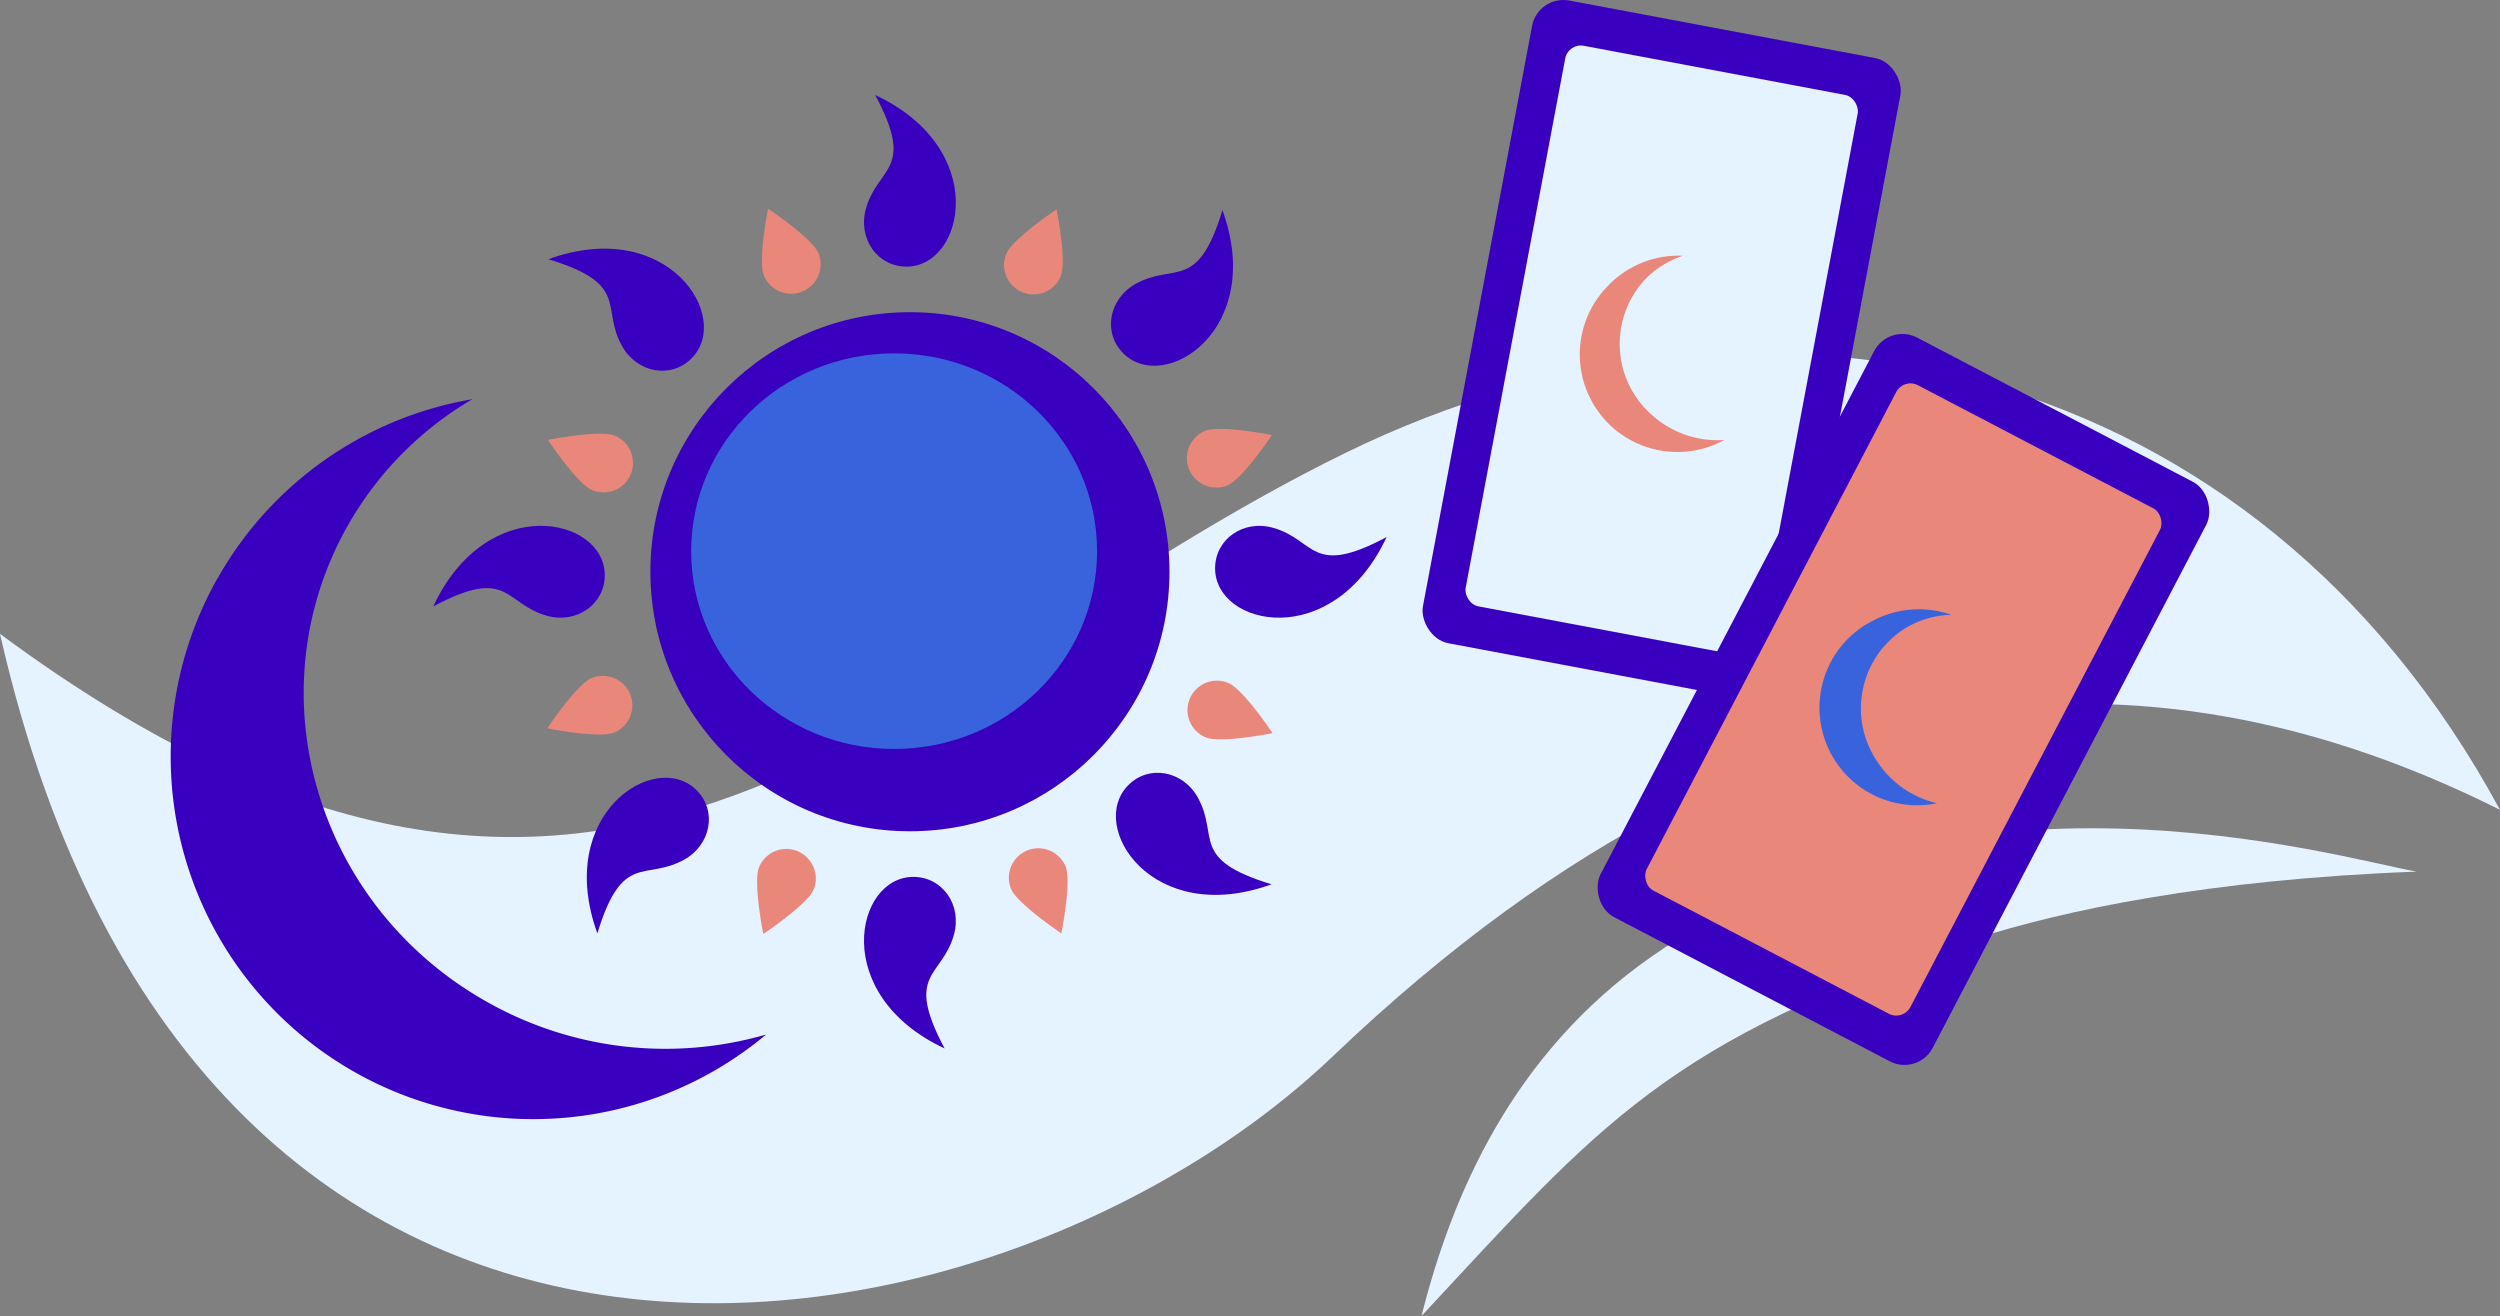 <svg id="Calque_1" data-name="Calque 1" xmlns="http://www.w3.org/2000/svg" viewBox="0 0 384.23 202.26"><rect x="0" y="0" width="384.23" height="202.26" fill="#808080" stroke="none"/><defs><style>.cls-1{fill:#e5f2ff;}.cls-2{fill:#3900bf;}.cls-3{fill:#3963dd;}.cls-4{fill:#e9877b;}</style></defs><path class="cls-1" d="M105.53,293.93c94.12,69.59,137.75,5.93,206.84-27.84,64.72-31.64,139.9-14.5,177.38,54.88C444,298.06,382.06,290.42,310.4,358.83,258.63,408.24,136.37,429.71,105.53,293.93Z" transform="translate(-105.53 -196.51)"/><path class="cls-1" d="M324,398.77c4.66-18.48,13.87-40.21,35.33-55.22,46.93-32.83,105-15.32,117.61-13.08-32.1,1.2-54.49,6-68.06,10.38C361.69,356.25,351.26,369.5,324,398.77Z" transform="translate(-105.53 -196.51)"/><circle class="cls-2" cx="139.85" cy="87.87" r="39.89"/><ellipse class="cls-3" cx="137.42" cy="84.71" rx="31.19" ry="30.4"/><path class="cls-2" d="M238.62,228.57c1.86-6.58,7.66-5.76,1.43-17.45,17.7,8.28,13.72,26.37,4.8,26.37C240.36,237.49,237.33,233.14,238.62,228.57Z" transform="translate(-105.53 -196.51)"/><path class="cls-2" d="M252.13,340.2c-1.85,6.58-7.66,5.76-1.42,17.45-17.7-8.28-13.73-26.37-4.81-26.37C250.4,331.28,253.43,335.63,252.13,340.2Z" transform="translate(-105.53 -196.51)"/><path class="cls-2" d="M301.19,277.63c6.58,1.86,5.77,7.66,17.45,1.42-8.28,17.71-26.36,13.73-26.36,4.81C292.28,279.37,296.62,276.34,301.19,277.63Z" transform="translate(-105.53 -196.51)"/><path class="cls-2" d="M189.56,291.14c-6.58-1.86-5.76-7.66-17.44-1.43,8.27-17.7,26.36-13.72,26.36-4.8C198.48,289.4,194.13,292.43,189.56,291.14Z" transform="translate(-105.53 -196.51)"/><path class="cls-2" d="M289.62,319.08c3.34,6-1.34,9.49,11.33,13.34-18.37,6.67-28.35-8.94-22-15.24C282.09,314,287.31,314.93,289.62,319.08Z" transform="translate(-105.53 -196.51)"/><path class="cls-2" d="M201.13,249.69c-3.34-6,1.34-9.49-11.32-13.34,18.36-6.67,28.34,8.94,22,15.24C208.67,254.77,203.45,253.84,201.13,249.69Z" transform="translate(-105.53 -196.51)"/><path class="cls-2" d="M280.07,240.14c6-3.34,9.49,1.34,13.34-11.33,6.67,18.37-8.94,28.35-15.24,22C275,247.67,275.92,242.46,280.07,240.14Z" transform="translate(-105.53 -196.51)"/><path class="cls-2" d="M210.69,328.63c-6,3.34-9.49-1.34-13.35,11.33-6.66-18.37,8.94-28.35,15.24-22C215.76,321.09,214.83,326.31,210.69,328.63Z" transform="translate(-105.53 -196.51)"/><path class="cls-4" d="M228.11,327.33a4.54,4.54,0,0,1,2.46,5.92c-1,2.31-7.73,6.8-7.73,6.8s-1.6-8-.64-10.27A4.52,4.52,0,0,1,228.11,327.33Z" transform="translate(-105.53 -196.51)"/><path class="cls-4" d="M262.64,241.41a4.53,4.53,0,0,1-2.45-5.92c1-2.31,7.72-6.8,7.72-6.8s1.61,8,.65,10.27A4.53,4.53,0,0,1,262.64,241.41Z" transform="translate(-105.53 -196.51)"/><path class="cls-4" d="M263.38,327.23a4.53,4.53,0,0,0-2.45,5.92c1,2.31,7.72,6.81,7.72,6.81s1.61-8,.65-10.28A4.53,4.53,0,0,0,263.38,327.23Z" transform="translate(-105.53 -196.51)"/><path class="cls-4" d="M228.86,241.31a4.52,4.52,0,0,0,2.45-5.91c-1-2.32-7.73-6.81-7.73-6.81s-1.6,8-.64,10.27A4.52,4.52,0,0,0,228.86,241.31Z" transform="translate(-105.53 -196.51)"/><path class="cls-4" d="M288.38,303.92a4.53,4.53,0,0,1,5.92-2.45c2.31.95,6.81,7.72,6.81,7.72s-8,1.6-10.27.65A4.54,4.54,0,0,1,288.38,303.92Z" transform="translate(-105.53 -196.51)"/><path class="cls-4" d="M202.47,269.39a4.53,4.53,0,0,1-5.92,2.45c-2.31-.95-6.81-7.72-6.81-7.72s8-1.6,10.28-.65A4.54,4.54,0,0,1,202.47,269.39Z" transform="translate(-105.53 -196.51)"/><path class="cls-4" d="M288.29,268.65a4.52,4.52,0,0,0,5.92,2.45c2.31-1,6.8-7.72,6.8-7.72s-8-1.6-10.27-.65A4.53,4.53,0,0,0,288.29,268.65Z" transform="translate(-105.53 -196.51)"/><path class="cls-4" d="M202.37,303.18a4.53,4.53,0,0,0-5.92-2.45c-2.31.95-6.81,7.72-6.81,7.72s8,1.6,10.28.65A4.53,4.53,0,0,0,202.37,303.18Z" transform="translate(-105.53 -196.51)"/><path class="cls-2" d="M138.92,285.49a55.65,55.65,0,0,1,39.2-27.62A52.53,52.53,0,0,0,159,277.25c-14.57,25.73-4.93,58.57,21.55,73.34a55.73,55.73,0,0,0,42.72,4.92,55.73,55.73,0,0,1-84.38-70Z" transform="translate(-105.53 -196.51)"/><rect class="cls-2" x="332.1" y="200.15" width="57.6" height="100.51" rx="4.89" transform="translate(-53.02 -258.9) rotate(10.65)"/><rect class="cls-1" x="338.03" y="206.57" width="45.74" height="87.67" rx="2.45" transform="translate(-53.02 -258.9) rotate(10.65)"/><path class="cls-4" d="M352.26,240.87a15,15,0,0,1,11.92-5.05,14.12,14.12,0,0,0-6.14,4,14.52,14.52,0,0,0,1.51,20.58,15,15,0,0,0,11,3.73,15,15,0,0,1-18.28-23.28Z" transform="translate(-105.53 -196.51)"/><rect class="cls-2" x="369.23" y="253.77" width="57.6" height="100.51" rx="4.89" transform="translate(80.74 -346.37) rotate(27.61)"/><rect class="cls-4" x="375.15" y="260.2" width="45.74" height="87.67" rx="2.45" transform="translate(80.74 -346.37) rotate(27.61)"/><path class="cls-3" d="M392.54,292.39A15.07,15.07,0,0,1,405.42,291a14.25,14.25,0,0,0-7.05,2.06,14.53,14.53,0,0,0-4.56,20.13,15.06,15.06,0,0,0,9.42,6.77,15,15,0,0,1-10.69-27.6Z" transform="translate(-105.53 -196.51)"/></svg>
